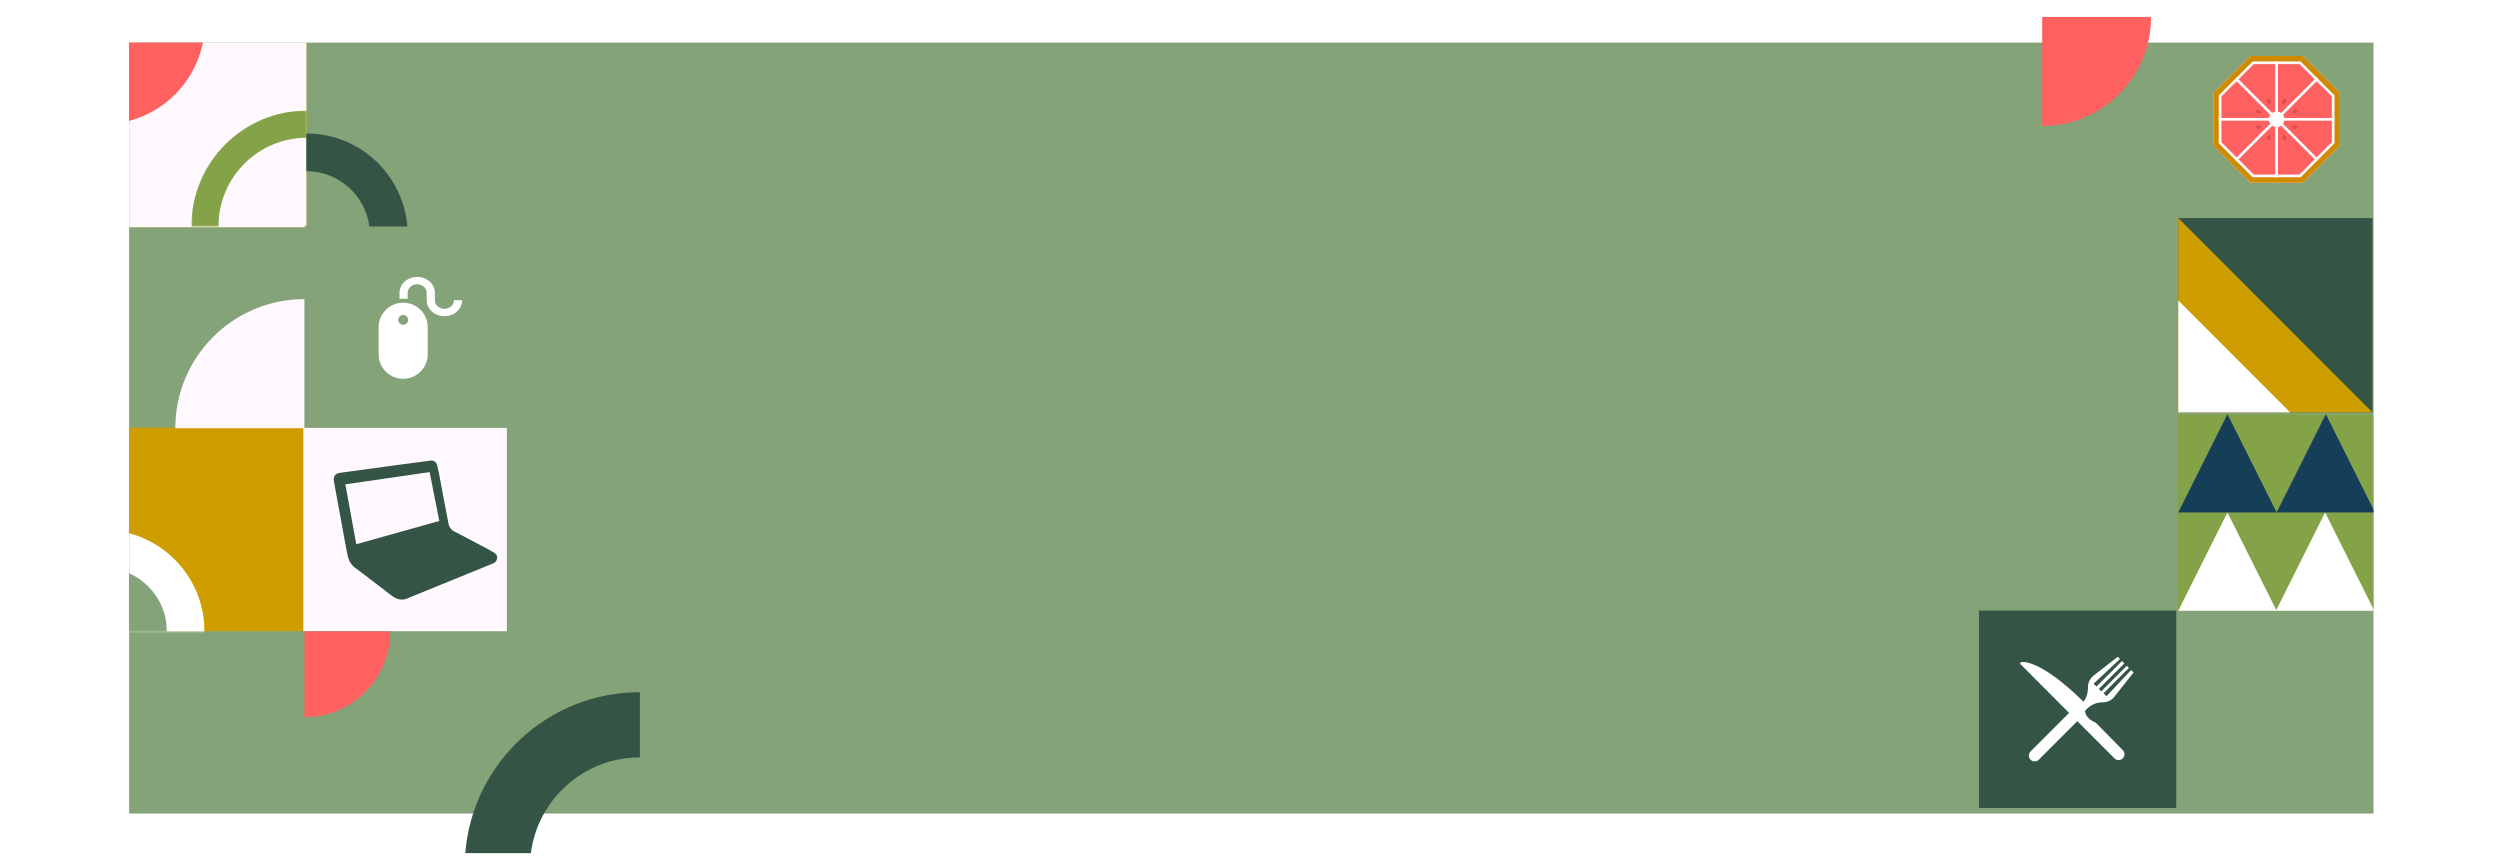 <?xml version="1.0" encoding="UTF-8"?>
<svg width="1917px" height="662px" viewBox="0 0 1917 662" version="1.1" xmlns="http://www.w3.org/2000/svg" xmlns:xlink="http://www.w3.org/1999/xlink">
    <!-- Generator: Sketch 63.1 (92452) - https://sketch.com -->
    <title>Group 12</title>
    <desc>Created with Sketch.</desc>
    <defs>
        <rect id="path-1" x="0" y="0" width="1721" height="591.16"></rect>
        <polygon id="path-3" points="0.377 0.371 77.937 0.371 77.937 78.331 0.377 78.331"></polygon>
        <polygon id="path-5" points="0.377 0.009 49.054 0.009 49.054 48.938 0.377 48.938"></polygon>
        <polygon id="path-7" points="0.304 0 78.249 0 78.249 78.259 0.304 78.259"></polygon>
        <polygon id="path-9" points="0.434 0.14 88.772 0.14 88.772 88.834 0.434 88.834"></polygon>
        <polygon id="path-11" points="0.365 0.36 75.575 0.36 75.575 75.992 0.365 75.992"></polygon>
        <polygon id="path-13" points="0.365 0.009 47.568 0.009 47.568 47.477 0.365 47.477"></polygon>
        <polygon id="path-15" points="0.295 0 75.913 0 75.913 75.923 0.295 75.923"></polygon>
        <polygon id="path-17" points="0.421 0.136 86.123 0.136 86.123 86.182 0.421 86.182"></polygon>
    </defs>
    <g id="Page-1" stroke="none" stroke-width="1" fill="none" fill-rule="evenodd">
        <g id="formations-garderie" transform="translate(-3, -858)">
            <g id="Group-12" transform="translate(3, 858)">
                <rect id="Rectangle" fill="#FFFFFF" x="0" y="0" width="1919" height="662"></rect>
                <g id="background-experienceV2-2-Copy" transform="translate(99, 13)">
                    <g id="background-experienceV2">
                        <g id="Group-57" transform="translate(0, 19.664)">
                            <mask id="mask-2" fill="white">
                                <use xlink:href="#path-1"></use>
                            </mask>
                            <use id="Mask" fill="#84A378" xlink:href="#path-1"></use>
                            <g mask="url(#mask-2)">
                                <g transform="translate(-176.152, -16.117)">
                                    <polygon id="Fill-1" fill="#CE9D00" points="156.054 157.684 312.109 157.684 312.109 1.618 156.054 1.618"></polygon>
                                    <polygon id="Fill-2" fill="#84A348" points="156.054 157.684 312.109 157.684 312.109 1.618 156.054 1.618"></polygon>
                                    <polygon id="Fill-3" fill="#CE9D00" points="156.054 467.452 312.109 467.452 312.109 311.386 156.054 311.386"></polygon>
                                    <g id="Group-10" stroke-width="1" fill="none" transform="translate(156.054, 389.419)">
                                        <g id="Group-6">
                                            <mask id="mask-4" fill="white">
                                                <use xlink:href="#path-3"></use>
                                            </mask>
                                            <g id="Clip-5"></g>
                                            <path d="M77.937,78.331 C77.937,121.386 43.21,156.29 0.376,156.29 C-42.457,156.29 -77.183,121.386 -77.183,78.331 C-77.183,35.275 -42.457,0.371 0.376,0.371 C43.21,0.371 77.937,35.275 77.937,78.331" id="Fill-4" fill="#FFFFFF" mask="url(#mask-4)"></path>
                                        </g>
                                        <g id="Group-9" transform="translate(0, 29.393)">
                                            <mask id="mask-6" fill="white">
                                                <use xlink:href="#path-5"></use>
                                            </mask>
                                            <g id="Clip-8"></g>
                                            <path d="M49.054,48.938 C49.054,75.96 27.26,97.866 0.376,97.866 C-26.506,97.866 -48.3,75.96 -48.3,48.938 C-48.3,21.915 -26.506,0.009 0.376,0.009 C27.26,0.009 49.054,21.915 49.054,48.938" id="Fill-7" fill="#84A378" mask="url(#mask-6)"></path>
                                        </g>
                                    </g>
                                    <polygon id="Fill-11" fill="#FFF9FF" points="156.054 157.684 312.109 157.684 312.109 1.618 156.054 1.618"></polygon>
                                    <g id="Group-18" stroke-width="1" fill="none" transform="translate(156.054, 0.436)">
                                        <g id="Group-14">
                                            <mask id="mask-8" fill="white">
                                                <use xlink:href="#path-7"></use>
                                            </mask>
                                            <g id="Clip-13"></g>
                                            <path d="M0.304,-78.26 C43.352,-78.26 78.249,-43.221 78.249,-0 C78.249,43.221 43.352,78.259 0.304,78.259 C-42.744,78.259 -77.641,43.221 -77.641,-0 C-77.641,-43.221 -42.744,-78.26 0.304,-78.26" id="Fill-12" fill="#FF6060" mask="url(#mask-8)"></path>
                                        </g>
                                        <g id="Group-17" transform="translate(67.415, 67.684)">
                                            <mask id="mask-10" fill="white">
                                                <use xlink:href="#path-9"></use>
                                            </mask>
                                            <g id="Clip-16"></g>
                                            <path d="M88.773,21.008 C51.523,21.008 21.22,51.434 21.22,88.834 C21.22,126.234 51.523,156.66 88.773,156.66 C126.021,156.66 156.325,126.234 156.325,88.834 C156.325,51.434 126.021,21.008 88.773,21.008 M88.773,177.528 C40.063,177.528 0.434,137.74 0.434,88.834 C0.434,39.928 40.063,0.14 88.773,0.14 C137.482,0.14 177.112,39.928 177.112,88.834 C177.112,137.74 137.482,177.528 88.773,177.528" id="Fill-15" fill="#84A348" mask="url(#mask-10)"></path>
                                        </g>
                                    </g>
                                    <polygon id="Fill-19" fill="#FFF9FF" points="309.744 467.452 465.799 467.452 465.799 311.386 309.744 311.386"></polygon>
                                    <polygon id="Fill-20" fill="#84A378" points="310.927 311.386 468.163 311.386 468.163 156.502 310.927 156.502"></polygon>
                                    <polygon id="Fill-21" fill="#345545" points="0 623.519 156.054 623.519 156.054 467.452 0 467.452"></polygon>
                                    <g id="Group-56" stroke-width="1" fill="none" transform="translate(0, 28.811)">
                                        <path d="M114.449,548.841 L114.475,548.841 C114.475,548.841 94.896,528.966 92.976,527.045 C91.783,526.703 84.826,523.628 84.701,517.882 C87.666,514.48 91.987,511.202 98.368,511.143 C98.383,511.128 98.422,511.128 98.438,511.128 C101.317,511.216 104.24,510.251 106.561,508.225 C106.724,508.087 107.097,507.702 107.097,507.702 L123.053,487.609 L121.132,485.684 L101.622,506.333 L99.313,504.027 L119.404,483.943 L117.716,482.272 L97.518,502.463 L95.61,500.556 L115.809,480.366 L113.942,478.509 L93.743,498.702 L91.482,496.442 L112.336,476.891 L110.58,475.135 L91.371,490.105 C91.371,490.105 90.668,490.694 90.423,490.938 C87.789,493.572 86.662,497.14 87.036,500.58 C86.775,504.959 85.359,508.195 83.521,510.666 C47.708,475.632 34.192,479.374 34.192,479.374 L33.124,480.475 C33.124,480.475 57.216,504.617 72.092,519.527 C66.877,524.752 41.7,549.908 41.7,549.908 L41.7,549.926 C41.673,549.938 41.644,549.955 41.631,549.981 C39.819,551.779 39.834,554.699 41.631,556.493 C43.427,558.294 46.352,558.294 48.134,556.493 C48.159,556.469 48.175,556.442 48.19,556.429 L48.203,556.429 C48.203,556.429 73.408,531.228 78.597,526.039 C81.313,528.775 83.139,530.581 83.495,530.942 C85.704,533.163 107.919,555.371 107.919,555.371 L107.933,555.371 C107.933,555.399 107.96,555.427 107.988,555.427 C109.785,557.234 112.734,557.234 114.521,555.427 C116.343,553.644 116.343,550.708 114.521,548.893 C114.504,548.866 114.475,548.856 114.449,548.841" id="Fill-22" fill="#FFFFFF"></path>
                                        <path d="M310.58,184.014 C255.907,184.014 211.584,228.324 211.584,282.981 L310.58,282.981 L310.58,184.014 Z" id="Fill-24" fill="#FFF9FF"></path>
                                        <path d="M360.42,128.362 L389.523,128.362 C386.314,88.401 352.862,56.972 312.065,56.972 L312.065,85.902 C336.865,85.902 357.328,104.41 360.42,128.362" id="Fill-28" fill="#345545"></path>
                                        <path d="M350.349,371.938 L341.965,326.027 L406.589,316.654 L413.985,354.132 L350.349,371.938 Z M456.036,378.466 C455.229,377.909 454.393,377.394 453.529,376.925 C444.255,372.001 435.004,367.014 425.667,362.227 C423.195,361.009 421.461,358.677 421.003,355.962 C418.86,345.211 416.956,334.41 414.913,323.634 C414.147,319.611 413.42,315.577 412.406,311.629 C411.516,308.484 409.76,307.519 406.89,307.895 C398.028,309.048 389.179,310.188 380.331,311.391 C366.209,313.305 352.087,315.234 337.965,317.18 C334.205,317.682 332.525,320.012 333.191,323.721 C336.475,341.677 339.709,359.646 343.066,377.602 C343.945,382.263 345.009,386.774 349.333,389.944 C358.66,396.786 367.733,403.978 376.908,410.983 C379.341,412.837 381.922,414.429 385.482,414.392 C387.027,414.413 388.551,414.039 389.907,413.301 L454.833,386.862 C456.72,386.312 458.113,384.709 458.392,382.764 C458.578,380.981 457.64,379.27 456.036,378.466 L456.036,378.466 Z" id="Fill-30" fill="#345545"></path>
                                        <polygon id="Fill-32" fill="#84A348" points="0 438.799 155.093 438.799 155.093 283.759 0 283.759"></polygon>
                                        <polygon id="Fill-34" fill="#FFFFFF" points="0.563 438.799 39.465 361.105 78.37 438.799"></polygon>
                                        <polygon id="Fill-35" fill="#FFFFFF" points="77.805 438.799 116.71 361.105 155.613 438.799"></polygon>
                                        <polygon id="Fill-36" fill="#153F59" points="0.563 361.105 39.465 283.412 78.37 361.105"></polygon>
                                        <polygon id="Fill-37" fill="#153F59" points="78.37 361.105 117.273 283.412 156.176 361.105"></polygon>
                                        <path d="M310.58,438.792 L310.58,504.72 C346.933,504.636 376.378,475.154 376.378,438.792 L310.58,438.792 Z" id="Fill-38" fill="#FF6060"></path>
                                        <polygon id="Fill-40" fill="#FF6060" points="57.635 100.497 28.31 71.181 28.31 29.725 57.635 0.409 99.107 0.409 128.428 29.725 128.428 71.181 99.107 100.497"></polygon>
                                        <path d="M99.107,0.409 L57.635,0.409 L28.311,29.725 L28.311,71.181 L57.635,100.497 L99.107,100.497 L128.429,71.181 L128.429,29.725 L99.107,0.409 Z M96.449,6.82 L122.013,32.381 L122.013,68.525 L96.449,94.083 L60.292,94.083 L34.727,68.525 L34.727,32.381 L60.292,6.82 L96.449,6.82 Z" id="Fill-41" fill="#FFF9FF"></path>
                                        <path d="M99.107,0.409 L57.635,0.409 L28.311,29.725 L28.311,71.181 L57.635,100.497 L99.107,100.497 L128.429,71.181 L128.429,29.725 L99.107,0.409 Z M97.334,4.684 L124.152,31.495 L124.152,69.411 L97.334,96.222 L59.406,96.222 L32.589,69.411 L32.589,31.495 L59.406,4.684 L97.334,4.684 Z" id="Fill-42" fill="#CF8A00"></path>
                                        <path d="M124.152,51.522 L124.152,49.384 L84.438,49.384 C84.28,48.478 83.925,47.641 83.419,46.917 L111.499,18.845 L109.986,17.333 L81.909,45.404 C81.183,44.894 80.346,44.541 79.438,44.383 L79.438,4.683 L77.3,4.683 L77.3,44.383 C76.394,44.541 75.555,44.894 74.832,45.404 L46.752,17.333 L45.24,18.845 L73.319,46.917 C72.813,47.641 72.458,48.478 72.297,49.384 L32.588,49.384 L32.588,51.522 L72.297,51.522 C72.458,52.428 72.81,53.265 73.319,53.989 L45.24,82.061 L46.752,83.573 L74.832,55.501 C75.556,56.011 76.394,56.362 77.3,56.523 L77.3,96.223 L79.438,96.223 L79.438,56.523 C80.346,56.362 81.183,56.011 81.909,55.501 L109.986,83.573 L111.496,82.061 L83.419,53.989 C83.925,53.265 84.282,52.428 84.44,51.522 L124.152,51.522 Z" id="Fill-43" fill="#FFFFFF"></path>
                                        <path d="M85.168,34.307 C84.472,34.018 83.675,34.349 83.387,35.045 C83.099,35.74 82.8,38.057 83.497,38.345 C84.19,38.633 85.618,36.781 85.904,36.087 C86.192,35.391 85.862,34.595 85.168,34.307" id="Fill-45" fill="#DC4C4C"></path>
                                        <path d="M85.168,66.599 C85.862,66.311 86.192,65.513 85.904,64.819 C85.618,64.125 84.19,62.273 83.497,62.561 C82.8,62.849 83.099,65.166 83.387,65.864 C83.675,66.555 84.472,66.887 85.168,66.599" id="Fill-46" fill="#DC4C4C"></path>
                                        <path d="M94.521,43.657 C94.232,42.963 93.437,42.63 92.74,42.917 C92.044,43.206 90.193,44.634 90.48,45.328 C90.769,46.024 93.086,45.725 93.784,45.437 C94.478,45.149 94.808,44.353 94.521,43.657" id="Fill-48" fill="#DC4C4C"></path>
                                        <path d="M94.521,57.249 C94.808,56.555 94.478,55.757 93.784,55.469 C93.086,55.18 90.769,54.882 90.48,55.578 C90.193,56.274 92.044,57.7 92.74,57.988 C93.437,58.273 94.232,57.943 94.521,57.249" id="Fill-49" fill="#DC4C4C"></path>
                                        <polygon id="Fill-52" fill="#345545" points="0.563 282.045 154.179 282.045 154.179 128.481 0.563 128.481"></polygon>
                                        <polyline id="Fill-53" fill="#CE9D00" points="0.563 128.481 0.563 282.045 154.179 282.045"></polyline>
                                        <polyline id="Fill-54" fill="#FFFFFF" points="0.563 193.562 0.563 282.045 89.075 282.045"></polyline>
                                        <path d="M386.302,196.154 C387.081,196.154 387.806,196.391 388.408,196.796 C389.409,197.473 390.069,198.618 390.069,199.919 C390.069,200.959 389.645,201.898 388.964,202.583 C388.283,203.265 387.34,203.686 386.3,203.686 C384.219,203.686 382.533,202.001 382.533,199.921 C382.533,197.841 384.219,196.157 386.3,196.157 L386.302,196.154 Z M386.302,186.74 C385.342,186.74 384.399,186.813 383.477,186.95 C374.416,188.313 367.471,196.128 367.471,205.566 L367.471,226.274 C367.471,236.671 375.901,245.101 386.302,245.101 C396.703,245.101 405.133,236.671 405.133,226.274 L405.133,205.566 C405.133,196.128 398.187,188.315 389.127,186.95 C388.207,186.811 387.265,186.74 386.302,186.74 L386.302,186.74 Z M397.054,166.974 C389.567,166.974 383.479,172.462 383.479,179.211 L383.479,183.85 C384.43,183.739 385.391,183.688 386.359,183.698 C387.495,183.669 388.626,183.728 389.744,183.857 L389.744,179.211 C389.744,175.578 393.023,172.621 397.054,172.621 C401.085,172.621 404.364,175.578 404.364,179.211 L404.364,184.857 C404.364,191.606 410.453,197.094 417.939,197.094 C425.426,197.094 431.514,191.606 431.514,184.857 L425.249,184.857 C425.249,188.491 421.969,191.447 417.939,191.447 C413.908,191.447 410.628,188.491 410.628,184.857 L410.628,179.211 C410.628,172.462 404.54,166.974 397.054,166.974 L397.054,166.974 Z" id="Fill-55" fill="#FFFFFF"></path>
                                    </g>
                                </g>
                            </g>
                            <g mask="url(#mask-2)">
                                <g transform="translate(1418.456, -16.117)">
                                    <polygon id="Fill-1" fill="#CE9D00" points="303.833 151.337 455.159 151.337 455.159 0 303.833 0"></polygon>
                                    <polygon id="Fill-2" fill="#84A348" points="303.833 151.337 455.159 151.337 455.159 0 303.833 0"></polygon>
                                    <polygon id="Fill-3" fill="#CE9D00" points="303.833 451.646 455.159 451.646 455.159 300.309 303.833 300.309"></polygon>
                                    <g id="Group-10" stroke-width="1" fill="none" transform="translate(303.833, 375.978)">
                                        <g id="Group-6">
                                            <mask id="mask-12" fill="white">
                                                <use xlink:href="#path-11"></use>
                                            </mask>
                                            <g id="Clip-5"></g>
                                            <path d="M75.575,75.992 C75.575,117.763 41.901,151.625 0.365,151.625 C-41.171,151.625 -74.844,117.763 -74.844,75.992 C-74.844,34.222 -41.171,0.36 0.365,0.36 C41.901,0.36 75.575,34.222 75.575,75.992" id="Fill-4" fill="#FFFFFF" mask="url(#mask-12)"></path>
                                        </g>
                                        <g id="Group-9" transform="translate(0, 28.516)">
                                            <mask id="mask-14" fill="white">
                                                <use xlink:href="#path-13"></use>
                                            </mask>
                                            <g id="Clip-8"></g>
                                            <path d="M47.568,47.477 C47.568,73.693 26.434,94.945 0.365,94.945 C-25.702,94.945 -46.837,73.693 -46.837,47.477 C-46.837,21.261 -25.702,0.009 0.365,0.009 C26.434,0.009 47.568,21.261 47.568,47.477" id="Fill-7" fill="#84A378" mask="url(#mask-14)"></path>
                                        </g>
                                    </g>
                                    <polygon id="Fill-11" fill="#FFF9FF" points="303.833 151.337 455.159 151.337 455.159 0 303.833 0"></polygon>
                                    <g id="Group-18" stroke-width="1" fill="none" transform="translate(303.833, 0)">
                                        <g id="Group-14">
                                            <mask id="mask-16" fill="white">
                                                <use xlink:href="#path-15"></use>
                                            </mask>
                                            <g id="Clip-13"></g>
                                            <path d="M0.295,-75.924 C42.058,-75.924 75.913,-41.931 75.913,-0 C75.913,41.931 42.058,75.923 0.295,75.923 C-41.468,75.923 -75.324,41.931 -75.324,-0 C-75.324,-41.931 -41.468,-75.924 0.295,-75.924" id="Fill-12" fill="#FF6060" mask="url(#mask-16)"></path>
                                        </g>
                                        <g id="Group-17" transform="translate(65.402, 65.663)">
                                            <mask id="mask-18" fill="white">
                                                <use xlink:href="#path-17"></use>
                                            </mask>
                                            <g id="Clip-16"></g>
                                            <path d="M86.123,20.381 C49.985,20.381 20.586,49.898 20.586,86.183 C20.586,122.465 49.985,151.984 86.123,151.984 C122.259,151.984 151.658,122.465 151.658,86.183 C151.658,49.898 122.259,20.381 86.123,20.381 M86.123,172.229 C38.867,172.229 0.421,133.628 0.421,86.183 C0.421,38.736 38.867,0.136 86.123,0.136 C133.378,0.136 171.825,38.736 171.825,86.183 C171.825,133.628 133.378,172.229 86.123,172.229" id="Fill-15" fill="#84A348" mask="url(#mask-18)"></path>
                                        </g>
                                    </g>
                                    <polygon id="Fill-21" fill="#345545" points="0 602.983 151.325 602.983 151.325 451.646 0 451.646"></polygon>
                                    <g id="Group-56" stroke-width="1" fill="none" transform="translate(30.738, 26.011)">
                                        <path d="M79.482,532.561 C79.482,532.561 60.498,513.277 58.636,511.413 C57.479,511.081 50.735,508.097 50.613,502.521 C53.488,499.22 57.677,496.039 63.864,495.982 C63.879,495.967 63.917,495.967 63.932,495.967 C66.724,496.053 69.558,495.116 71.809,493.15 C71.967,493.017 72.327,492.643 72.327,492.643 L87.798,473.146 L85.936,471.278 L67.019,491.314 L64.781,489.077 L84.26,469.589 L82.623,467.967 L63.04,487.56 L61.191,485.709 L80.775,466.118 L78.964,464.316 L59.38,483.91 L57.188,481.717 L77.407,462.746 L75.705,461.042 L57.081,475.568 C57.081,475.568 56.399,476.139 56.161,476.376 C53.608,478.932 52.515,482.395 52.877,485.732 C52.624,489.982 51.251,493.121 49.47,495.519 C14.746,461.524 1.642,465.155 1.642,465.155 L0.606,466.224 C0.606,466.224 23.965,489.65 38.388,504.117 C33.332,509.188 8.921,533.597 8.921,533.597 L8.921,533.614 C8.894,533.627 8.866,533.642 8.854,533.668 C7.097,535.413 7.111,538.246 8.854,539.987 C10.596,541.734 13.431,541.734 15.159,539.987 C15.183,539.964 15.199,539.937 15.214,539.925 L15.226,539.925 C15.226,539.925 39.664,515.471 44.695,510.436 C47.328,513.091 49.099,514.844 49.444,515.194 C51.585,517.349 73.125,538.899 73.125,538.899 L73.138,538.899 C73.138,538.925 73.165,538.952 73.192,538.952 C74.934,540.705 77.794,540.705 79.525,538.952 C81.292,537.222 81.292,534.373 79.525,532.613 C79.51,532.586 79.482,532.576 79.456,532.561 L79.482,532.561 Z" id="Fill-22" fill="#FFFFFF"></path>
                                        <path d="M422.67,178.556 C369.66,178.556 326.686,221.551 326.686,274.588 L422.67,274.588 L422.67,178.556 Z" id="Fill-24" fill="#FFF9FF"></path>
                                        <polygon id="Fill-32" fill="#84A348" points="121.54 425.784 271.914 425.784 271.914 275.342 121.54 275.342"></polygon>
                                        <polygon id="Fill-34" fill="#FFFFFF" points="122.086 425.784 159.805 350.394 197.525 425.784"></polygon>
                                        <polygon id="Fill-35" fill="#FFFFFF" points="196.978 425.784 234.699 350.394 272.418 425.784"></polygon>
                                        <polygon id="Fill-36" fill="#153F59" points="122.086 350.394 159.805 275.005 197.525 350.394"></polygon>
                                        <polygon id="Fill-37" fill="#153F59" points="197.525 350.394 235.245 275.005 272.964 350.394"></polygon>
                                        <polygon id="Fill-40" fill="#FF6060" points="177.421 97.516 148.989 69.07 148.989 28.843 177.421 0.396 217.632 0.396 246.061 28.843 246.061 69.07 217.632 97.516"></polygon>
                                        <path d="M217.632,0.396 L177.421,0.396 L148.99,28.843 L148.99,69.07 L177.421,97.516 L217.632,97.516 L246.062,69.07 L246.062,28.843 L217.632,0.396 Z M215.054,6.618 L239.841,31.421 L239.841,66.492 L215.054,91.292 L179.998,91.292 L155.211,66.492 L155.211,31.421 L179.998,6.618 L215.054,6.618 Z" id="Fill-41" fill="#FFF9FF"></path>
                                        <path d="M217.632,0.396 L177.421,0.396 L148.99,28.843 L148.99,69.07 L177.421,97.516 L217.632,97.516 L246.062,69.07 L246.062,28.843 L217.632,0.396 Z M215.912,4.545 L241.914,30.561 L241.914,67.352 L215.912,93.368 L179.138,93.368 L153.138,67.352 L153.138,30.561 L179.138,4.545 L215.912,4.545 Z" id="Fill-42" fill="#CF8A00"></path>
                                        <path d="M241.915,49.994 L241.915,47.919 L203.409,47.919 C203.256,47.04 202.912,46.228 202.421,45.525 L229.647,18.286 L228.18,16.819 L200.957,44.058 C200.253,43.563 199.441,43.22 198.561,43.067 L198.561,4.544 L196.488,4.544 L196.488,43.067 C195.609,43.22 194.796,43.563 194.095,44.058 L166.87,16.819 L165.404,18.286 L192.628,45.525 C192.137,46.228 191.793,47.04 191.638,47.919 L153.137,47.919 L153.137,49.994 L191.638,49.994 C191.793,50.873 192.135,51.685 192.628,52.388 L165.404,79.627 L166.87,81.094 L194.095,53.855 C194.798,54.35 195.609,54.69 196.488,54.846 L196.488,93.369 L198.561,93.369 L198.561,54.846 C199.441,54.69 200.253,54.35 200.957,53.855 L228.18,81.094 L229.644,79.627 L202.421,52.388 C202.912,51.685 203.258,50.873 203.411,49.994 L241.915,49.994 Z" id="Fill-43" fill="#FFFFFF"></path>
                                        <path d="M190.934,33.289 C190.26,33.569 189.94,34.341 190.217,35.017 C190.497,35.69 191.878,37.488 192.555,37.208 C193.228,36.928 192.942,34.68 192.663,34.005 C192.383,33.33 191.61,33.009 190.934,33.289" id="Fill-44" fill="#DC4C4C"></path>
                                        <path d="M204.117,33.289 C203.442,33.009 202.67,33.33 202.39,34.005 C202.111,34.68 201.821,36.928 202.497,37.208 C203.169,37.488 204.553,35.69 204.83,35.017 C205.11,34.341 204.79,33.569 204.117,33.289" id="Fill-45" fill="#DC4C4C"></path>
                                        <path d="M204.117,64.624 C204.79,64.344 205.11,63.57 204.83,62.896 C204.553,62.223 203.169,60.425 202.497,60.705 C201.821,60.985 202.111,63.233 202.39,63.91 C202.67,64.581 203.442,64.904 204.117,64.624" id="Fill-46" fill="#DC4C4C"></path>
                                        <path d="M190.934,64.624 C191.61,64.904 192.383,64.581 192.663,63.91 C192.942,63.233 193.228,60.985 192.555,60.705 C191.878,60.425 190.497,62.223 190.217,62.896 C189.94,63.57 190.26,64.344 190.934,64.624" id="Fill-47" fill="#DC4C4C"></path>
                                        <path d="M213.185,42.362 C212.906,41.688 212.134,41.366 211.458,41.644 C210.784,41.924 208.989,43.31 209.267,43.984 C209.548,44.659 211.794,44.369 212.471,44.09 C213.144,43.81 213.463,43.038 213.185,42.362" id="Fill-48" fill="#DC4C4C"></path>
                                        <path d="M213.185,55.551 C213.463,54.877 213.144,54.103 212.471,53.823 C211.794,53.544 209.548,53.254 209.267,53.929 C208.989,54.605 210.784,55.989 211.458,56.268 C212.134,56.544 212.906,56.225 213.185,55.551" id="Fill-49" fill="#DC4C4C"></path>
                                        <path d="M181.866,55.551 C182.144,56.225 182.918,56.544 183.593,56.268 C184.266,55.989 186.059,54.605 185.783,53.929 C185.503,53.254 183.256,53.544 182.582,53.823 C181.906,54.103 181.586,54.877 181.866,55.551" id="Fill-50" fill="#DC4C4C"></path>
                                        <path d="M181.866,42.362 C181.586,43.038 181.906,43.81 182.582,44.09 C183.256,44.369 185.503,44.659 185.783,43.984 C186.059,43.31 184.266,41.924 183.593,41.644 C182.918,41.366 182.144,41.688 181.866,42.362" id="Fill-51" fill="#DC4C4C"></path>
                                        <polygon id="Fill-52" fill="#345545" points="122.086 273.679 271.028 273.679 271.028 124.67 122.086 124.67"></polygon>
                                        <polyline id="Fill-53" fill="#CE9D00" points="122.086 124.67 122.086 273.679 271.028 273.679"></polyline>
                                        <polyline id="Fill-54" fill="#FFFFFF" points="122.086 187.82 122.086 273.679 207.905 273.679"></polyline>
                                    </g>
                                </g>
                            </g>
                        </g>
                        <path d="M1466.928,5.05072258e-13 L1466.928,83.663 C1513.054,83.558 1550.417,46.142 1550.417,5.05072258e-13 L1466.928,5.05072258e-13 Z" id="Fill-26" fill="#FF6060"></path>
                        <path d="M308.065,641.182 L257.763,641.182 C263.307,572.105 321.13,517.773 391.646,517.773 L391.646,567.784 C348.781,567.784 313.411,599.779 308.065,641.182" id="Fill-39" fill="#345545"></path>
                    </g>
                </g>
            </g>
        </g>
    </g>
</svg>